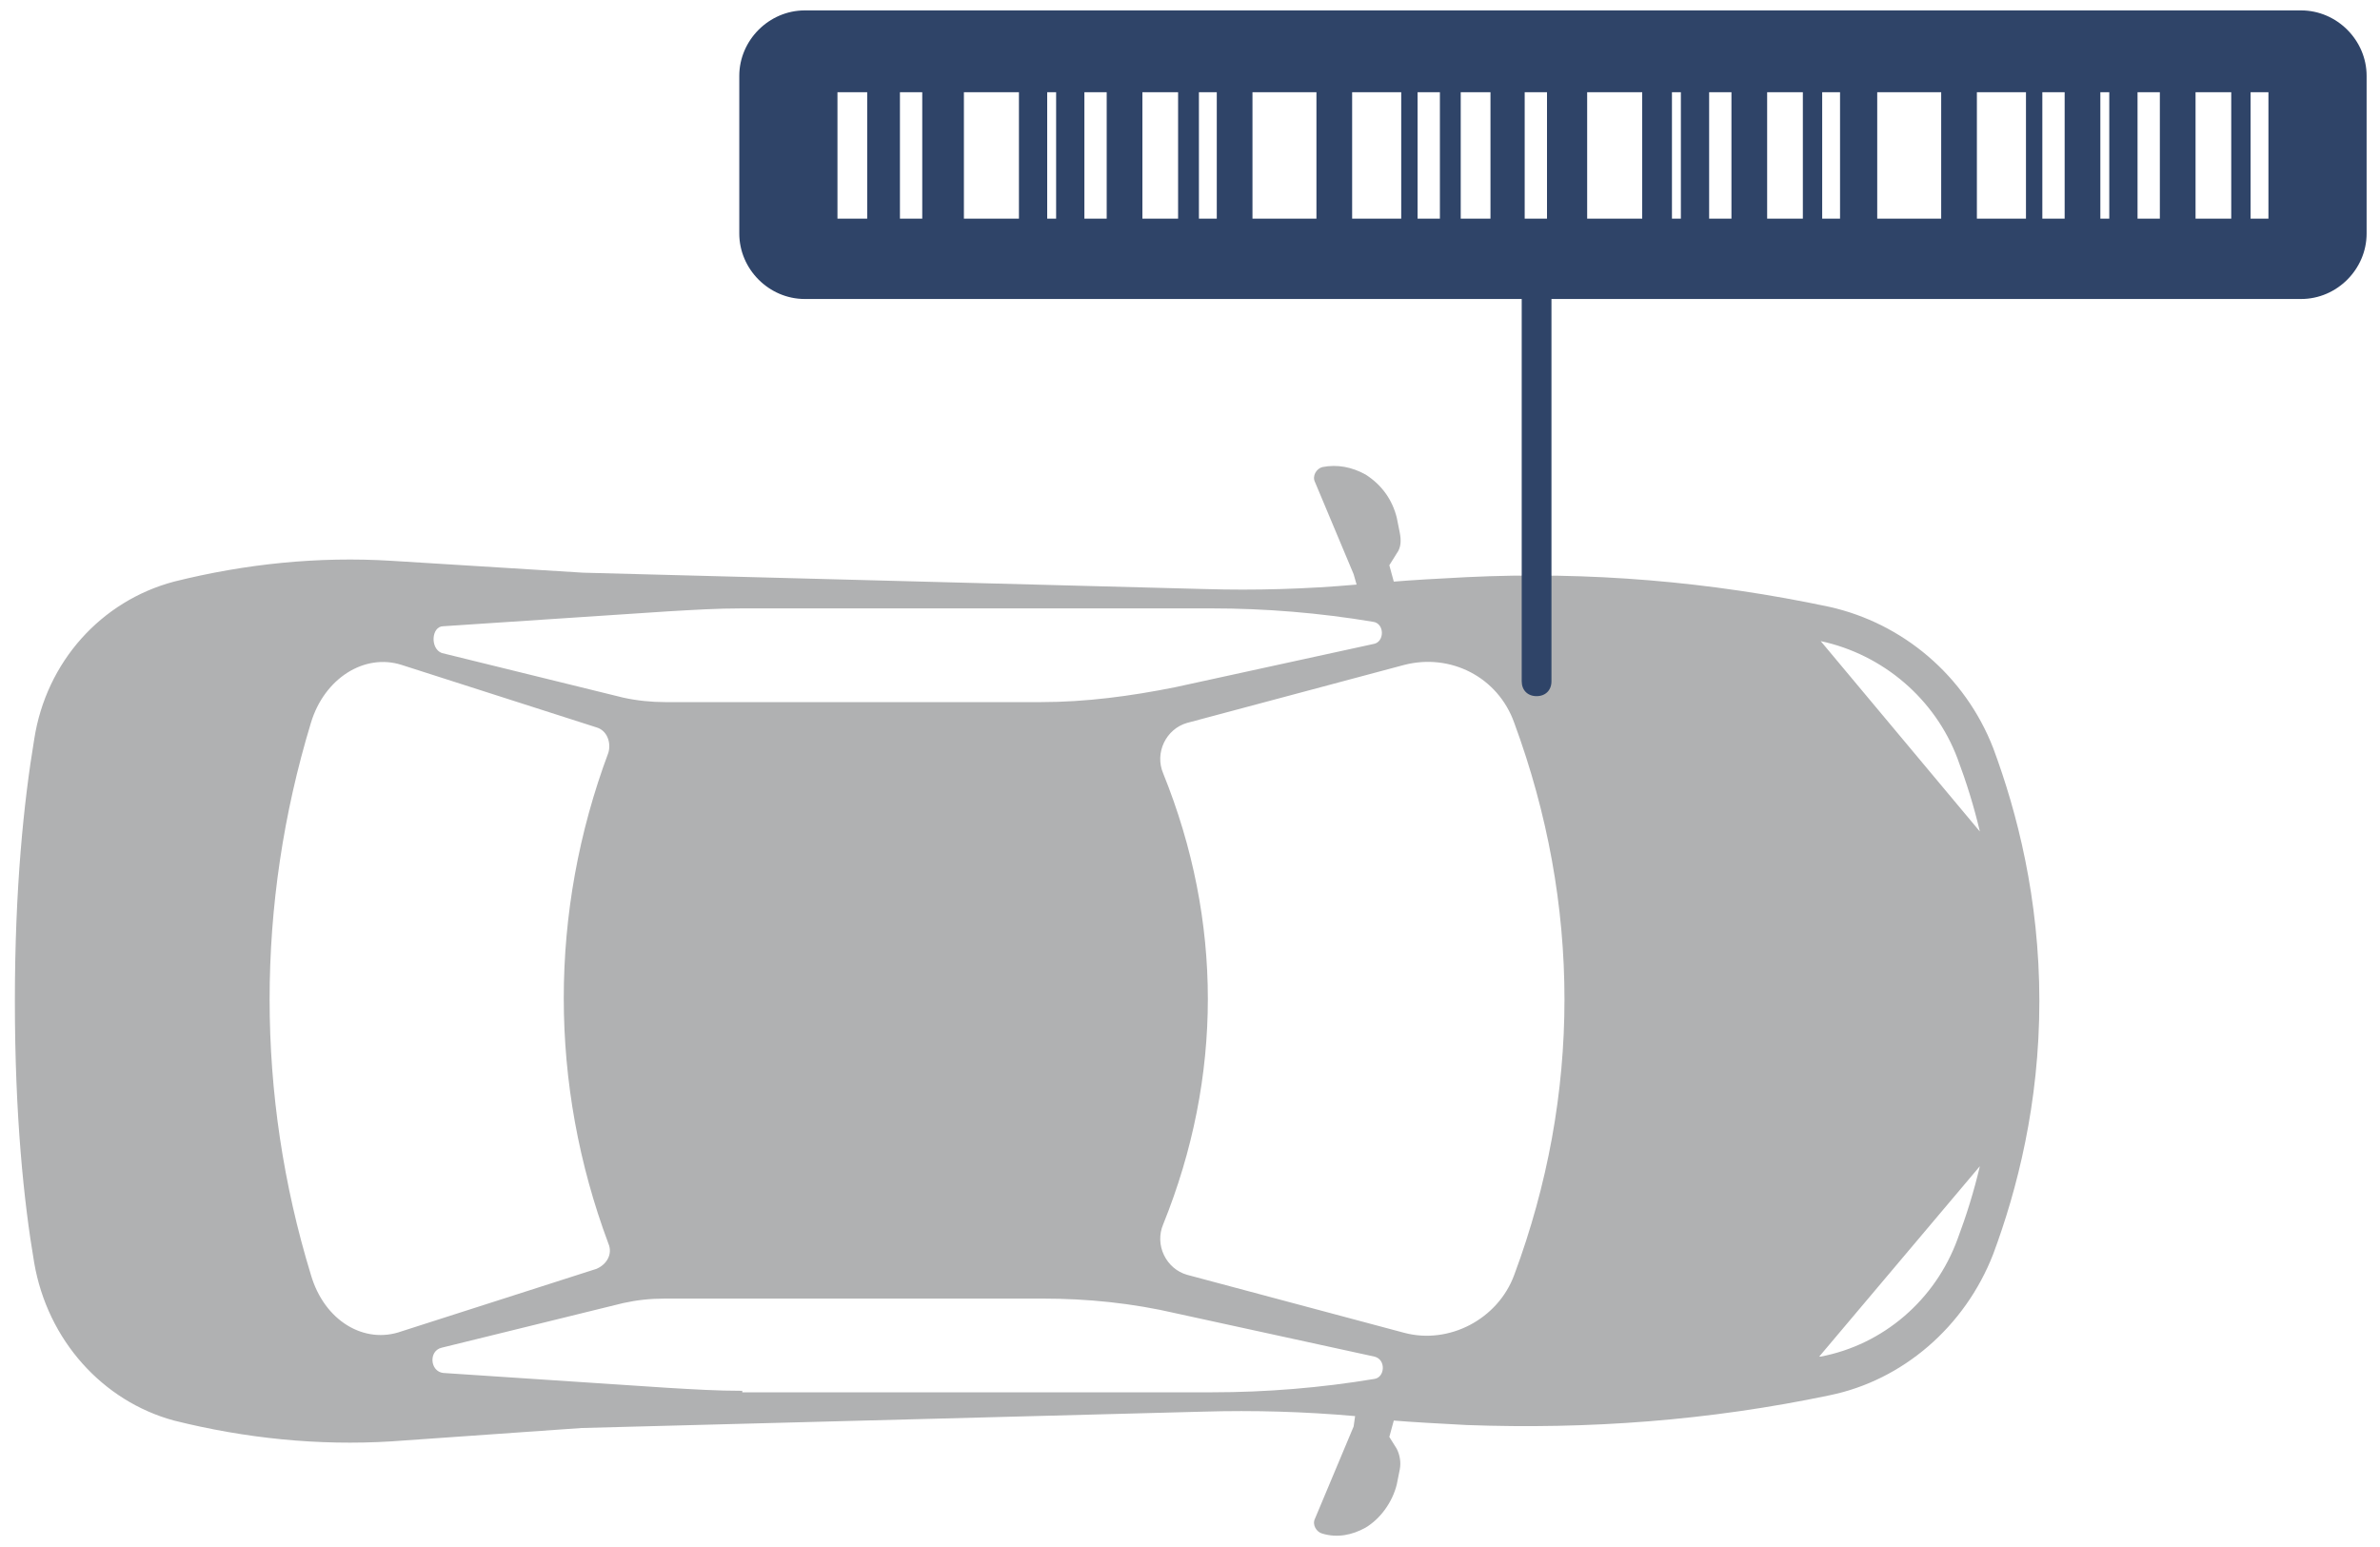<?xml version="1.0" encoding="utf-8"?>
<!-- Generator: Adobe Illustrator 25.0.1, SVG Export Plug-In . SVG Version: 6.00 Build 0)  -->
<svg version="1.1" id="Layer_1" xmlns="http://www.w3.org/2000/svg" xmlns:xlink="http://www.w3.org/1999/xlink" x="0px" y="0px"
	 viewBox="0 0 160 104" style="enable-background:new 0 0 160 104;" xml:space="preserve">
<style type="text/css">
	.st0{fill:#B0B1B2;}
	.st1{fill:#2F4468;}
</style>
<g>
	<g>
		<path class="st0" d="M91.8,102.7c1-0.6,1.8-1.7,2.1-2.9l0.2-1c0.1-0.5,0-1-0.2-1.4l-0.5-0.8l0.3-1.1c1.2,0.1,3,0.2,4.9,0.3
			c8.2,0.3,16.3-0.3,24.4-2c4.9-1,9.1-4.6,11-9.5c1.6-4.3,3.1-10.1,3.1-17s-1.5-12.7-3.1-17c-1.9-4.9-6.1-8.4-11-9.5
			c-8-1.7-16.2-2.4-24.4-2c-2,0.1-3.7,0.2-4.9,0.3l-0.3-1.1l0.5-0.8c0.3-0.4,0.3-0.9,0.2-1.4l-0.2-1c-0.3-1.2-1-2.2-2.1-2.9
			c-0.9-0.5-1.9-0.7-2.9-0.5c-0.4,0.1-0.7,0.6-0.5,1l2.6,6.2l0.2,0.7c-3.4,0.3-6.8,0.4-10.2,0.3l-41.8-1.1l-12.9-0.8
			c-4.9-0.3-9.8,0.2-14.6,1.4c-4.9,1.3-8.6,5.4-9.4,10.6c-0.7,4.2-1.3,10-1.3,17.6c0,7.7,0.6,13.5,1.3,17.6
			c0.9,5.2,4.6,9.3,9.4,10.6c4.8,1.2,9.7,1.7,14.6,1.4L39.1,96l41.8-1.1c3.4-0.1,6.8,0,10.2,0.3L91,95.9l-2.6,6.2
			c-0.2,0.4,0.1,0.9,0.5,1C89.9,103.4,90.9,103.2,91.8,102.7z M131.6,83.3c-1.5,4.1-5,7.1-9.2,7.9c0,0-0.1,0-0.1,0l10.8-12.8
			C132.7,80.1,132.2,81.7,131.6,83.3z M101.8,85.7c-1.1,3-4.4,4.7-7.4,3.9c-4.9-1.3-9.7-2.6-14.6-3.9c-1.4-0.4-2.2-2-1.6-3.4
			c4-9.9,4-20.4,0-30.3c-0.6-1.4,0.2-3,1.6-3.4c4.9-1.3,9.7-2.6,14.6-3.9c3.1-0.8,6.3,0.8,7.4,3.9C106.3,60.8,106.3,73.6,101.8,85.7
			z M122.4,43.1c4.2,0.9,7.7,3.9,9.2,7.9c0.6,1.6,1.1,3.2,1.5,4.9L122.4,43.1C122.4,43.1,122.4,43.1,122.4,43.1z M29.8,42.1l15.1-1
			c1.7-0.1,3.3-0.2,5-0.2h31.5c3.7,0,7.3,0.3,10.9,0.9h0c0.8,0.1,0.8,1.4,0,1.5l-13.3,2.9c-3,0.6-6,1-9,1H44.7
			c-0.9,0-1.9-0.1-2.8-0.3l-12.2-3C28.9,43.6,29,42.1,29.8,42.1z M20.9,85.7c-3.7-12.1-3.7-24.9,0-37.1c0.9-3,3.6-4.7,6.1-3.9
			c4.4,1.4,8.7,2.8,13.1,4.2c0.7,0.2,1,1,0.8,1.7c-4,10.7-4,22.3,0,33c0.3,0.7-0.1,1.4-0.8,1.7c-4.4,1.4-8.7,2.8-13.1,4.2
			C24.5,90.4,21.8,88.8,20.9,85.7z M49.9,93.5c-1.7,0-3.3-0.1-5-0.2l-15.1-1c-0.9-0.1-1-1.5-0.1-1.7l12.2-3c0.9-0.2,1.8-0.3,2.8-0.3
			h25.4c3,0,6,0.3,9,1l13.3,2.9c0.8,0.2,0.7,1.4,0,1.5h0c-3.6,0.6-7.3,0.9-10.9,0.9H49.9z"/>
	</g>
	<path class="st1" d="M154.7,0.7H54.1c-2.4,0-4.4,2-4.4,4.4v10.6c0,2.4,2,4.4,4.4,4.4h48.2v25.7c0,0.6,0.4,1,1,1s1-0.4,1-1V20.1
		h50.4c2.4,0,4.4-2,4.4-4.4V5.1C159.1,2.7,157.1,0.7,154.7,0.7z M102.5,6.2h1.5v8.5h-1.5V6.2z M58.3,14.7h-2V6.2h2V14.7z M62,14.7
		h-1.5V6.2H62V14.7z M68.5,14.7h-3.7V6.2h3.7V14.7z M71,14.7h-0.6V6.2H71V14.7z M74.4,14.7h-1.5V6.2h1.5V14.7z M79.2,14.7h-2.4V6.2
		h2.4V14.7z M81.8,14.7h-1.2V6.2h1.2V14.7z M88.5,14.7h-4.3V6.2h4.3V14.7z M94.2,14.7h-3.3V6.2h3.3V14.7z M96.8,14.7h-1.5V6.2h1.5
		V14.7z M100.2,14.7h-2V6.2h2V14.7z M110.4,14.7h-3.7V6.2h3.7V14.7z M113,14.7h-0.6V6.2h0.6V14.7z M116.4,14.7h-1.5V6.2h1.5V14.7z
		 M121.2,14.7h-2.4V6.2h2.4V14.7z M123.7,14.7h-1.2V6.2h1.2V14.7z M130.5,14.7h-4.3V6.2h4.3V14.7z M136.2,14.7h-3.3V6.2h3.3V14.7z
		 M138.8,14.7h-1.5V6.2h1.5V14.7z M141.8,14.7h-0.6V6.2h0.6V14.7z M145.2,14.7h-1.5V6.2h1.5V14.7z M150,14.7h-2.4V6.2h2.4V14.7z
		 M152.5,14.7h-1.2V6.2h1.2V14.7z"/>
</g>
</svg>
